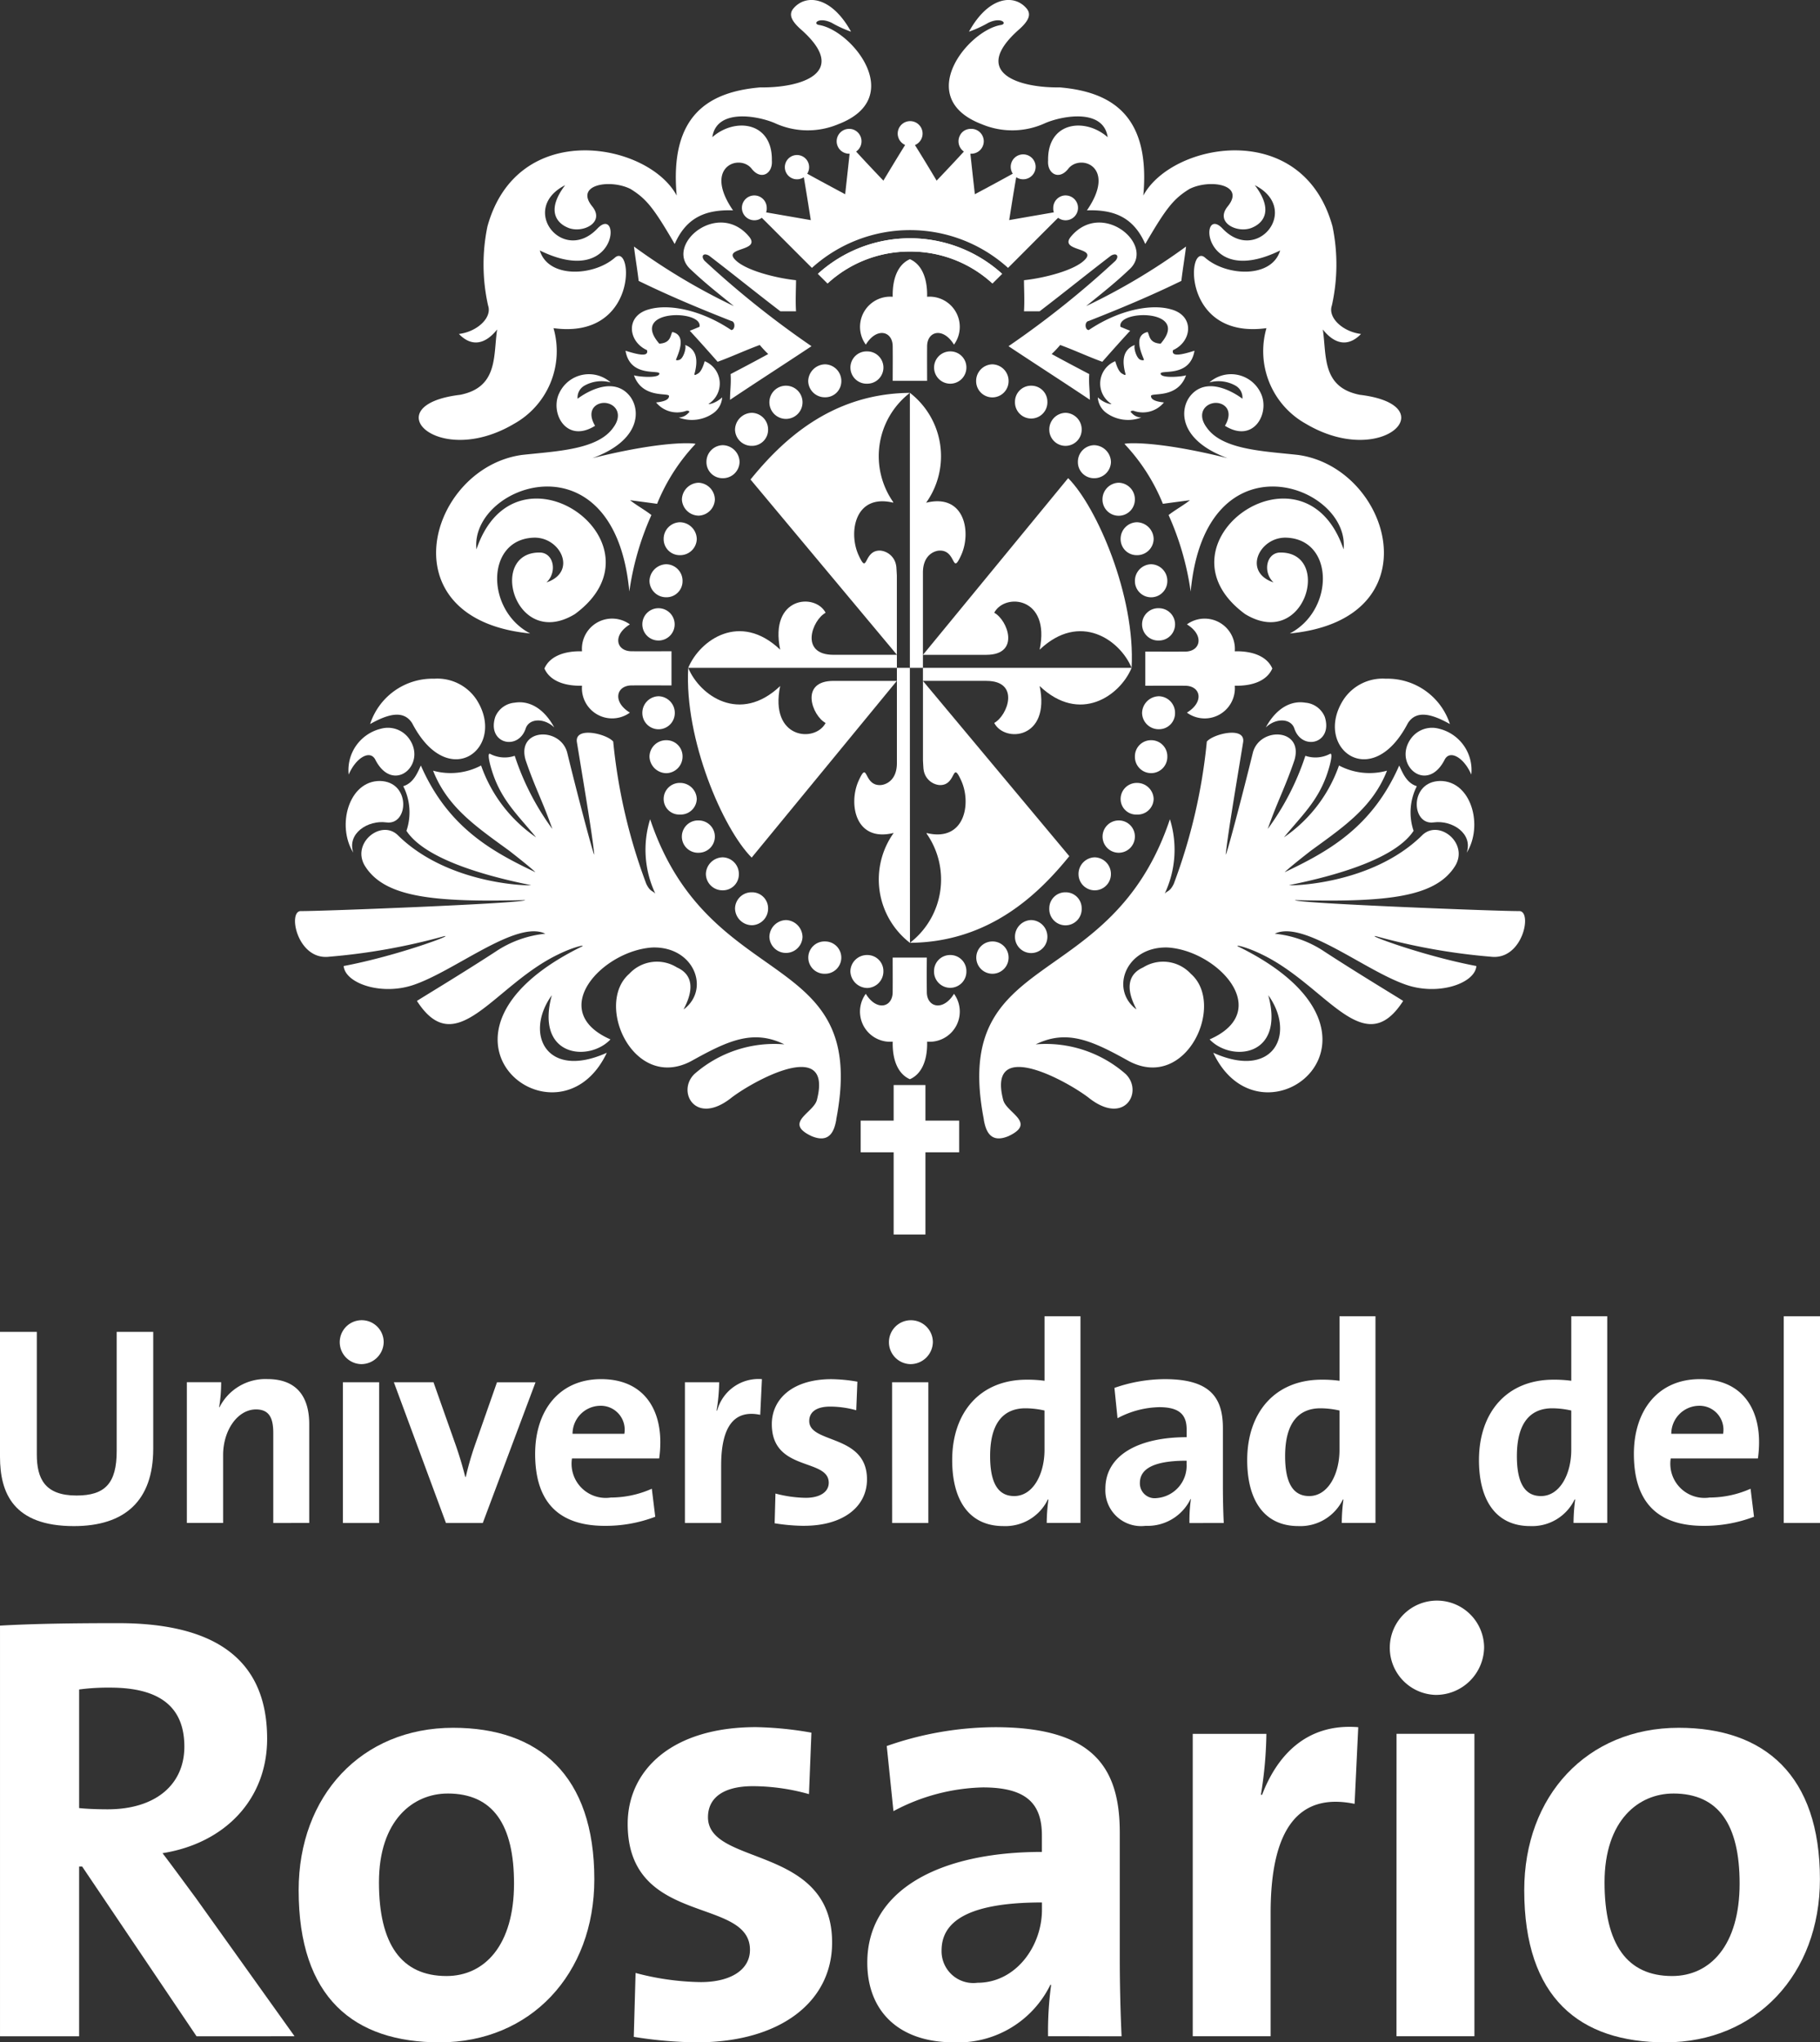 <svg xmlns="http://www.w3.org/2000/svg" width="127.887" height="143.514" viewBox="0 0 127.887 143.514"><rect x="0" y="0" width="127.887" height="143.514" fill="#333333" stroke="none"/><defs><style>.a,.b{fill:#fff;}.b{fill-rule:evenodd;}</style></defs><g transform="translate(-3393 499.185)"><path class="a" d="M496.483,1364.884a.873.873,0,0,0-.872.873.951.951,0,0,0,0,.1.772.772,0,0,0,.043.217c-1.548.267-3.139.545-3.139.545s.311-1.986.495-3.015a.857.857,0,0,0,.485.147.875.875,0,1,0-.729-.394c-.919.515-2.664,1.444-2.664,1.444.01.094-.191-1.692-.314-2.848h.037a.873.873,0,1,0,0-1.745.9.9,0,0,0-.237.03.82.82,0,0,0-.545.455.871.871,0,0,0-.09.388.88.88,0,0,0,.378.722c-.789.866-1.915,2.043-1.915,2.043s-.883-1.484-1.525-2.5a.874.874,0,1,0-.688-.007c-.638,1.02-1.528,2.507-1.528,2.507s-1.127-1.177-1.916-2.043a.871.871,0,0,0,.378-.722.878.878,0,0,0-.632-.842.951.951,0,0,0-.241-.03.872.872,0,0,0,0,1.745h.037c-.124,1.157-.324,2.942-.311,2.848,0,0-1.748-.93-2.667-1.444a.853.853,0,1,0-.241.248c.181,1.03.491,3.015.491,3.015s-1.591-.277-3.139-.545a.789.789,0,0,0,.043-.217.951.951,0,0,0,0-.1.872.872,0,1,0-.872.872.861.861,0,0,0,.525-.174c1.193,1.184,3.052,3.059,3.523,3.52a10.27,10.27,0,0,1,13.78,0c.471-.461,2.327-2.337,3.52-3.52a.873.873,0,1,0,.525-1.571" transform="translate(2971.399 -1850.338)"/><path class="b" d="M509.239,1629.137h2.233v2.5h2.37v2.226h-2.37v5.777h-2.233v-5.777h-2.317v-2.226h2.317Z" transform="translate(2946.556 -2052.077)"/><path class="b" d="M404.027,1335.454c.294-2.026,3.149-1.518,4.373-1a5.528,5.528,0,0,0,4.463.09c4.844-1.842.98-6.6-1.334-6.977-.475-.08-.05-.595.879-.157a8.193,8.193,0,0,0,1.367.628c-1.357-2.464-3.149-2.677-4.038-1.645-.341.395-.214.839.515,1.484,3.456,3.049.016,4.119-2.855,4.075-3.731.318-6.375,2.043-5.874,7.6-2-3.731-11.2-5.459-13.3,2.18a13.2,13.2,0,0,0,.047,5.546c.3.866-.786,1.849-2.049,2,.863.9,1.819.773,2.685-.314-.274,1.815.093,4.059-2.6,4.59-6.057.725-1.6,5.225,3.781,2.042a5.845,5.845,0,0,0,2.781-6.726c5.967.816,5.59-6.044,4.319-4.958-1.5,1.32-4.694,1.474-5.282-.5,5.573,2.728,5.706-3.283,4.051-1.544-2.41,2.544-5.553-1.367-2.27-3.046-1.277,1.678-.705,2.628.224,3,1,.4,2.594-.364,1.685-1.5-1.274-1.548,1.26-1.952,2.688-1.23,1.093.682,1.595,1.274,3.1,3.865.839-1.916,2.243-2.427,4.1-2.364-2.139-3.1.5-4.005,1.321-2.909.652.819,1.478.328,1.407-.592.05-2.728-2.594-3.046-4.189-1.638" transform="translate(3039.026 -1824.996)"/><path class="b" d="M448.5,1400.487c1.905-1.274,3.814-2.5,5.733-3.774a65.478,65.478,0,0,1-7.512-6c-.281-.321-.093-.595.314-.361,1.775,1.36,3.233,2.547,5.011,3.908h1.1c-.05-.769,0-1.595,0-2.183-1.324-.137-3.637-.685-4.333-1.5s1.842-.538,1.05-1.545c-2.163-2.624-5.924.511-4.185,2.226,1.1,1.05,2.043,1.772,3.1,2.638a43.875,43.875,0,0,1-7.02-4.185c.094.776.234,1.595.331,2.414,2.133,1.043,4.322,1.956,6.505,2.815.318.047.271.638,0,.638-2.1-1.414-4.372-1.862-5.783-1.454-1.685.455-1.461,2.276-.137,2.865.137.5-.638.317-1.508.043.324,1.956,2.507,1.274,2.374,1.638-.094.318-1.548.18-1.782.087.6,1.685,2.464,1.187,2.464,1.458,0,.324-.548.411-.909.451a1.913,1.913,0,0,0,2.089.6c.1-.047.367,0,.184.134a.948.948,0,0,1-.682.324,2.61,2.61,0,0,0,2.457-.324,1.469,1.469,0,0,0,.595-1.09c-.5.458-1,.5-.956.458a1.693,1.693,0,0,0-.271-3c-.047.134-.184.678-.458.859-.228.134-.318.184-.228-.09.141-.592.271-1.544-.685-1.909.09.227-.13.956-.408,1.043-.137.047-.274.047-.227-.041.137-.367.775-1.685-.271-1.915-.141.23-.094.775-.913.819-2.143-2.45,3.1-2.407,2.822-1.183-.227.094-.458.191-.679.277.632.685,1.317,1.454,1.956,2.18,1-.364,1.962-.816,2.959-1.18a7.466,7.466,0,0,0,.595.635c-.822.454-1.778.956-2.644,1.411.047.679-.04,1.14-.04,1.818" transform="translate(2995.789 -1871.571)"/><path class="b" d="M401.821,1445.677a19.892,19.892,0,0,1,1.551-5.365c-.458-.361-1.05-.682-1.5-1.043.682.09,1.22.16,1.9.254a13.526,13.526,0,0,1,2.7-4.209c0-.047-2.073-.288-7.244,1,3.46-1.274,3.393-3.453,2.591-4.406-1.341-1.585-3.634.231-3.634.231a.959.959,0,0,1,.475-.916,2.444,2.444,0,0,1,1.846-.231,2.3,2.3,0,0,0-3.6.732c-.689,1.36.451,3.6,2.507,2.317-.692-1.18.171-1.708.812-1.595.7.124,1.127.849.458,1.732-1.093,1.541-3.935,1.641-6.375,1.906-6.556.869-9.7,11.55.548,12.55-3.142-1.635-3.142-6.636.271-6.733,1.868-.04,3.055,2.413.869,3.146.749-.688.542-2.029-.415-2.1-3.744-.1-1.822,6.9,2.417,4.323,6.739-4.958-4.159-12.73-6.92-4.546-.492-4.523,9.695-8.23,10.741,2.952" transform="translate(3035.401 -1903.305)"/><path class="b" d="M363.5,1549.175c-1.187-1.905-.324-5.048,1.865-5.044,2.189.036,2.036,3.135.454,2.911-1.283-.177-2.778.769-2.32,2.133" transform="translate(3054.326 -1988.438)"/><path class="b" d="M369.787,1518.728a4.609,4.609,0,0,1,4.506-3.186,3.3,3.3,0,0,1,2.965,1.461c2.17,3.363-1.946,6.606-4.51,1.678-.632-1.023-1.822-.588-2.962.047" transform="translate(3049.22 -1967.035)"/><path class="b" d="M363.8,1532.6a2.987,2.987,0,0,1,2.28-3.226,1.831,1.831,0,0,1,1.912.632c1.411,1.822-1.046,4.045-2.32,1.548-.368-.729-1.367-.137-1.872,1.046" transform="translate(3053.701 -1977.356)"/><path class="b" d="M408.6,1523.893c-.772-1.414-1.829-1.892-2.778-1.732a1.616,1.616,0,0,0-1.364,1c-.6,1.865,1.595,2.414,2.136.825.227-.722,1.28-.779,2.006-.09" transform="translate(3023.342 -1971.969)"/><path class="b" d="M386.8,1557.813c2.37-12.185-8.929-8.7-13.074-21.1a7.212,7.212,0,0,0,.364,5.225c-.224-.224-.364-.137-.635-.682a39.2,39.2,0,0,1-2.324-10c-.458-.548-2.731-1.09-2.551.047.679,4.139,1.06,6.4,1.217,7.849.06.532-1.18-4.152-1.9-7.127-.5-1.839-3.594-1.692-2.915.552.685,2,1.187,2.858,1.872,4.821a18.265,18.265,0,0,1-2.644-5.142,2.19,2.19,0,0,1-1.725-.133c-.2-.114-.1.541.211,1.45.659,1.882,1.745,2.865,3.016,4.413a10.2,10.2,0,0,1-3.865-5.048,4.586,4.586,0,0,1-3.373.364c1,2.547,2.969,3.895,5.339,5.616.408.318,1.5,1.173,1.855,1.521-3.052-1.454-6.145-3.139-8.053-7.5-.234.5-.508,1.227-1.237,1.454a4.046,4.046,0,0,1,.224,3.136c1.461,2.226,6.559,3.366,8.749,3.818.141.05-5.78.05-9.384-3.541-1.2-1.1-3.32.662-2.23,2.27,1.411,2.14,4.837,2.48,11.206,2.32.02.227-14.525.792-15.762.772-.943-.007-.251,3.484,2,3.206a43.665,43.665,0,0,0,8.03-1.431c.956-.211-3.189,1.36-7.02,2.086.1,1.23,2.738,2.14,5.058,1.274,2.9-1.043,7.124-4.52,9.11-3.544a7.6,7.6,0,0,0-3.51,1.27c-2.437,1.588-5.325,3.319-5.509,3.453,2.781,4.323,5.382-1.09,9.928-3.269,1.137-.565,2.126-.752,1.548-.5-12.432,6.184-1.548,14.642,1.865,7.411-4.229,1.906-5.827-1.314-3.865-4.045-1.187,4.363,2.621,4.7,4.122,3.106-4.55-2-.548-6.248,2.952-6.459,2.915-.084,4.068,2.912,2.226,4.326-.257.247,1.441-2.056-.508-2.925a2.646,2.646,0,0,0-3.353.452c-2.451,2.133.3,8.264,4.346,6.137,2.548-1.417,4.336-2.273,6.556-1.183a8.505,8.505,0,0,0-6.325,2.089c-1.237,1.21.04,3.611,2.511,1.735,1.384-1.117,7.278-4.46,6.1.083-.234.913-2.384,1.6-.368,2.544,1.254.521,1.591-.348,1.732-1.167" transform="translate(3064.958 -1978.332)"/><path class="b" d="M505.228,1424.042a1.135,1.135,0,0,1,0,2.27,1.136,1.136,0,1,1,0-2.27" transform="translate(2948.713 -1898.535)"/><path class="b" d="M493.443,1427.659a1.168,1.168,0,0,1,1.137,1.183,1.125,1.125,0,0,1-1.137,1.133,1.164,1.164,0,0,1-1.19-1.133,1.207,1.207,0,0,1,1.19-1.183" transform="translate(2957.538 -1901.243)"/><path class="b" d="M482.592,1433.633a1.165,1.165,0,0,1,1.143,1.134,1.164,1.164,0,1,1-2.327,0,1.163,1.163,0,0,1,1.183-1.134" transform="translate(2965.656 -1905.715)"/><path class="b" d="M472.982,1441.218a1.168,1.168,0,0,1,1.14,1.183,1.126,1.126,0,0,1-1.14,1.137,1.163,1.163,0,0,1-1.183-1.137,1.205,1.205,0,0,1,1.183-1.183" transform="translate(2972.85 -1911.394)"/><path class="b" d="M464.952,1450.264a1.2,1.2,0,0,1,1.183,1.183,1.165,1.165,0,0,1-1.183,1.137,1.129,1.129,0,0,1-1.143-1.137,1.167,1.167,0,0,1,1.143-1.183" transform="translate(2978.832 -1918.166)"/><path class="b" d="M458.128,1460.759a1.2,1.2,0,0,1,1.136,1.183,1.18,1.18,0,0,1-1.136,1.13,1.193,1.193,0,0,1-1.18-1.13,1.207,1.207,0,0,1,1.18-1.183" transform="translate(2983.968 -1926.023)"/><path class="b" d="M453,1471.8a1.2,1.2,0,0,1,1.183,1.18,1.163,1.163,0,0,1-1.183,1.133,1.126,1.126,0,0,1-1.143-1.133A1.166,1.166,0,0,1,453,1471.8" transform="translate(2987.777 -1934.287)"/><path class="b" d="M449.066,1483.546a1.166,1.166,0,0,1,1.14,1.184,1.128,1.128,0,0,1-1.14,1.136,1.167,1.167,0,0,1-1.183-1.136,1.206,1.206,0,0,1,1.183-1.184" transform="translate(2990.755 -1943.082)"/><path class="b" d="M447.027,1495.839a1.135,1.135,0,1,1-1.14,1.137,1.13,1.13,0,0,1,1.14-1.137" transform="translate(2992.249 -1952.285)"/><path class="b" d="M505.228,1592.791a1.124,1.124,0,0,1,1.133,1.133,1.163,1.163,0,0,1-1.133,1.183,1.206,1.206,0,0,1-1.187-1.183,1.168,1.168,0,0,1,1.187-1.133" transform="translate(2948.713 -2024.867)"/><path class="b" d="M493.443,1588.993a1.135,1.135,0,1,1,0,2.27,1.136,1.136,0,1,1,0-2.27" transform="translate(2957.538 -2022.023)"/><path class="b" d="M482.592,1583.017a1.208,1.208,0,0,1,1.143,1.18,1.164,1.164,0,0,1-2.327,0,1.2,1.2,0,0,1,1.183-1.18" transform="translate(2965.656 -2017.55)"/><path class="b" d="M472.982,1575.252a1.123,1.123,0,0,1,1.14,1.134,1.165,1.165,0,0,1-1.14,1.18,1.2,1.2,0,0,1-1.183-1.18,1.16,1.16,0,0,1,1.183-1.134" transform="translate(2972.85 -2011.736)"/><path class="b" d="M464.833,1565.478a1.162,1.162,0,0,1,1.133,1.18,1.12,1.12,0,0,1-1.133,1.137,1.161,1.161,0,0,1-1.184-1.137,1.2,1.2,0,0,1,1.184-1.18" transform="translate(2978.952 -2004.419)"/><path class="b" d="M458.128,1555.166a1.135,1.135,0,1,1,0,2.27,1.136,1.136,0,1,1,0-2.27" transform="translate(2983.968 -1996.699)"/><path class="b" d="M453,1544.678a1.167,1.167,0,0,1,1.183,1.133A1.129,1.129,0,0,1,453,1546.9a1.092,1.092,0,0,1-1.143-1.09,1.13,1.13,0,0,1,1.143-1.133" transform="translate(2987.777 -1988.848)"/><path class="b" d="M449.066,1532.736a1.129,1.129,0,0,1,1.14,1.14,1.165,1.165,0,0,1-1.14,1.177,1.2,1.2,0,0,1-1.183-1.177,1.168,1.168,0,0,1,1.183-1.14" transform="translate(2990.755 -1979.907)"/><path class="b" d="M447.027,1520.45a1.168,1.168,0,0,1,1.14,1.18,1.14,1.14,0,0,1-2.28,0,1.165,1.165,0,0,1,1.14-1.18" transform="translate(2992.249 -1970.71)"/><path class="b" d="M528.564,1424.042a1.135,1.135,0,1,0,1.14,1.137,1.125,1.125,0,0,0-1.14-1.137" transform="translate(2931.202 -1898.535)"/><path class="b" d="M540.337,1427.659a1.166,1.166,0,0,0-1.14,1.183,1.14,1.14,0,0,0,2.28,0,1.168,1.168,0,0,0-1.14-1.183" transform="translate(2922.394 -1901.243)"/><path class="b" d="M551.194,1433.633a1.127,1.127,0,0,0-1.14,1.134,1.139,1.139,0,1,0,2.277,0,1.125,1.125,0,0,0-1.136-1.134" transform="translate(2914.266 -1905.715)"/><path class="b" d="M560.8,1441.218a1.168,1.168,0,0,0-1.14,1.183,1.138,1.138,0,0,0,2.276,0,1.165,1.165,0,0,0-1.136-1.183" transform="translate(2907.071 -1911.394)"/><path class="b" d="M568.781,1450.264a1.164,1.164,0,0,0-1.14,1.183,1.126,1.126,0,0,0,1.14,1.137,1.17,1.17,0,0,0,1.183-1.137,1.208,1.208,0,0,0-1.183-1.183" transform="translate(2901.1 -1918.166)"/><path class="b" d="M575.656,1460.759a1.168,1.168,0,0,0-1.14,1.183,1.138,1.138,0,0,0,2.276,0,1.165,1.165,0,0,0-1.136-1.183" transform="translate(2895.953 -1926.023)"/><path class="b" d="M580.725,1471.8a1.165,1.165,0,0,0-1.137,1.18,1.125,1.125,0,0,0,1.137,1.133,1.158,1.158,0,0,0,1.183-1.133,1.2,1.2,0,0,0-1.183-1.18" transform="translate(2892.156 -1934.287)"/><path class="b" d="M584.719,1483.546a1.166,1.166,0,0,0-1.137,1.184,1.138,1.138,0,0,0,2.277,0,1.164,1.164,0,0,0-1.14-1.184" transform="translate(2889.166 -1943.082)"/><path class="b" d="M586.769,1495.839a1.136,1.136,0,1,0,0,2.27,1.135,1.135,0,0,0,0-2.27" transform="translate(2887.665 -1952.285)"/><path class="b" d="M528.564,1592.791a1.124,1.124,0,0,0-1.133,1.133,1.137,1.137,0,1,0,2.273,0,1.127,1.127,0,0,0-1.14-1.133" transform="translate(2931.202 -2024.867)"/><path class="b" d="M540.337,1588.993a1.135,1.135,0,1,0,1.14,1.137,1.126,1.126,0,0,0-1.14-1.137" transform="translate(2922.394 -2022.023)"/><path class="b" d="M551.194,1583.017a1.168,1.168,0,0,0-1.14,1.18,1.138,1.138,0,0,0,2.277,0,1.165,1.165,0,0,0-1.136-1.18" transform="translate(2914.266 -2017.55)"/><path class="b" d="M560.8,1575.252a1.123,1.123,0,0,0-1.14,1.134,1.139,1.139,0,1,0,2.276,0,1.12,1.12,0,0,0-1.136-1.134" transform="translate(2907.071 -2011.736)"/><path class="b" d="M568.958,1565.478a1.167,1.167,0,0,0-1.137,1.18,1.138,1.138,0,0,0,2.276,0,1.167,1.167,0,0,0-1.14-1.18" transform="translate(2900.965 -2004.419)"/><path class="b" d="M575.656,1555.166a1.135,1.135,0,1,0,1.136,1.137,1.126,1.126,0,0,0-1.136-1.137" transform="translate(2895.953 -1996.699)"/><path class="b" d="M580.725,1544.678a1.129,1.129,0,0,0-1.137,1.133,1.091,1.091,0,0,0,1.137,1.09,1.125,1.125,0,0,0,1.183-1.09,1.163,1.163,0,0,0-1.183-1.133" transform="translate(2892.156 -1988.848)"/><path class="b" d="M584.719,1532.736a1.128,1.128,0,0,0-1.137,1.14,1.139,1.139,0,1,0,2.277,0,1.127,1.127,0,0,0-1.14-1.14" transform="translate(2889.166 -1979.907)"/><path class="b" d="M586.769,1520.45a1.2,1.2,0,0,0-1.183,1.18,1.163,1.163,0,0,0,1.183,1.137,1.122,1.122,0,0,0,1.133-1.137,1.162,1.162,0,0,0-1.133-1.18" transform="translate(2887.665 -1970.71)"/><path class="a" d="M486.351,1447.827a1.248,1.248,0,0,0-1.1-1.113c-1.237-.074-.869,1.809-1.548.317-.725-1.581-.274-4.339,2.434-3.687a.2.2,0,0,1,0-.043,5.619,5.619,0,0,1,1.046-7.572.76.76,0,0,1,.127-.1c-5.6.043-9.059,3.453-11.2,6.088l10.283,12.312v-5.559c-.007-.161-.02-.378-.037-.639" transform="translate(2969.627 -1907.207)"/><path class="b" d="M473.372,1497.722h-4.463c-2.39-.007-1.491-2.447-.545-2.955-.732-1.411-3.968-1.136-3.192,2.594-2.822-2.684-5.646-.682-6.462,1.277h14.663Z" transform="translate(2982.65 -1950.894)"/><path class="a" d="M468.306,1516.382c-.732,1.411-3.968,1.137-3.193-2.594-2.822,2.681-5.646.682-6.462-1.277-.277,5.051,2.457,11.333,4.459,13.332l10.2-12.416h-4.463c-2.39.007-1.491,2.447-.545,2.955" transform="translate(2982.708 -1964.766)"/><path class="b" d="M521.593,1454.95v-6.693c0-1.25.819-1.525,1.136-1.545,1.237-.073.872,1.812,1.551.318.726-1.585.267-4.359-2.464-3.681a5.629,5.629,0,0,0-1.14-7.725l0,19.326Z" transform="translate(2936.259 -1907.206)"/><path class="a" d="M521.656,1522.387a1.247,1.247,0,0,0,1.1,1.113c1.233.074.866-1.808,1.545-.314.725,1.578.274,4.339-2.431,3.684v.044a5.618,5.618,0,0,1-1.046,7.572.774.774,0,0,1-.127.1c5.6-.043,9.059-3.45,11.2-6.088l-10.283-12.312v5.56c.006.161.02.378.037.638" transform="translate(2936.241 -1967.52)"/><path class="b" d="M524.328,1513.423h4.463c2.39.007,1.491,2.447.545,2.955.732,1.414,3.968,1.137,3.192-2.594,2.822,2.684,5.65.685,6.462-1.277H524.328Z" transform="translate(2933.525 -1964.763)"/><path class="a" d="M529.335,1468.935c.732-1.411,3.968-1.136,3.192,2.594,2.822-2.684,5.65-.685,6.462,1.277.278-5.051-2.457-11.333-4.459-13.332l-10.2,12.416h4.463c2.39-.01,1.491-2.447.545-2.955" transform="translate(2933.526 -1925.061)"/><path class="b" d="M508.131,1512.508v6.693c0,1.254-.819,1.525-1.137,1.544-1.237.074-.869-1.808-1.548-.314-.729,1.585-.271,4.356,2.46,3.677a5.629,5.629,0,0,0,1.143,7.726l-.007-19.326Z" transform="translate(2947.892 -1964.764)"/><path class="a" d="M511.465,1400.91c.033-1.317-.391-2.287-1.207-2.641-.819.354-1.24,1.324-1.21,2.641a2.121,2.121,0,0,0-1.889,3.363c.765-1.25,1.889-.953,1.889.124.01,1.053,0,1.464,0,2.42h2.417c0-.956-.007-1.367,0-2.42,0-1.077,1.123-1.374,1.889-.124a2.121,2.121,0,0,0-1.889-3.363" transform="translate(2946.68 -1879.241)"/><path class="a" d="M421.158,1501.056c-1.317-.034-2.287.391-2.641,1.207.354.819,1.324,1.244,2.641,1.21a2.123,2.123,0,0,0,3.363,1.892c-1.25-.769-.953-1.912.124-1.912,1.053-.01,1.849,0,2.8,0v-2.4c-.953,0-1.749.007-2.8,0-1.077,0-1.374-1.12-.124-1.889a2.121,2.121,0,0,0-3.363,1.889" transform="translate(3012.739 -1954.474)"/><path class="a" d="M592.773,1503.471c1.317.033,2.283-.391,2.637-1.21-.354-.816-1.32-1.24-2.637-1.207a2.123,2.123,0,0,0-3.363-1.892c1.25.769.953,1.912-.124,1.912-1.053.006-1.849,0-2.8,0v2.4c.953,0,1.749-.007,2.8,0,1.077,0,1.374,1.12.124,1.889a2.121,2.121,0,0,0,3.363-1.889" transform="translate(2886.992 -1954.472)"/><path class="a" d="M509.05,1599.414c-.033,1.317.391,2.283,1.207,2.638.819-.354,1.244-1.32,1.21-2.638a2.121,2.121,0,0,0,1.889-3.363c-.766,1.25-1.909.953-1.909-.124-.01-1.053-.007-1.468,0-2.421h-2.4c0,.953.007,1.367,0,2.421,0,1.077-1.124,1.374-1.889.124a2.12,2.12,0,0,0,1.889,3.363" transform="translate(2946.679 -2025.402)"/><path class="b" d="M501.451,1393.354a8.489,8.489,0,0,1,5.793,2.243l.679-.678a9.631,9.631,0,0,0-12.941,0l.679.675a8.494,8.494,0,0,1,5.79-2.24" transform="translate(2955.495 -1874.863)"/><path class="b" d="M501.428,1393.354a8.484,8.484,0,0,0-5.794,2.243l-.678-.678a9.631,9.631,0,0,1,12.941,0l-.679.675a8.494,8.494,0,0,0-5.79-2.24" transform="translate(2955.514 -1874.863)"/><path class="b" d="M542.732,1335.454c-.294-2.026-3.149-1.518-4.373-1a5.528,5.528,0,0,1-4.463.09c-4.844-1.842-.98-6.6,1.334-6.977.475-.08.05-.595-.879-.157a8.188,8.188,0,0,1-1.367.628c1.357-2.464,3.146-2.677,4.038-1.645.341.395.211.839-.515,1.484-3.457,3.049-.016,4.119,2.855,4.075,3.731.318,6.375,2.043,5.874,7.6,2-3.731,11.2-5.459,13.295,2.18a13.2,13.2,0,0,1-.047,5.546c-.3.866.786,1.849,2.049,2-.866.9-1.822.773-2.684-.314.274,1.815-.094,4.059,2.6,4.59,6.058.725,1.6,5.225-3.781,2.042a5.845,5.845,0,0,1-2.781-6.726c-5.967.816-5.593-6.044-4.319-4.958,1.5,1.32,4.694,1.474,5.282-.5-5.573,2.728-5.706-3.283-4.051-1.544,2.41,2.544,5.553-1.367,2.27-3.046,1.277,1.678.705,2.628-.224,3-1,.4-2.6-.364-1.685-1.5,1.274-1.548-1.26-1.952-2.688-1.23-1.093.682-1.595,1.274-3.1,3.865-.839-1.916-2.243-2.427-4.1-2.364,2.139-3.1-.5-4.005-1.321-2.909-.652.819-1.478.328-1.407-.592-.05-2.728,2.591-3.046,4.189-1.638" transform="translate(2928.103 -1824.996)"/><path class="b" d="M553.983,1400.487c-1.906-1.274-3.815-2.5-5.733-3.774a65.462,65.462,0,0,0,7.512-6c.281-.321.094-.595-.314-.361-1.775,1.36-3.233,2.547-5.011,3.908h-1.1c.05-.769,0-1.595,0-2.183,1.324-.137,3.637-.685,4.333-1.5s-1.842-.538-1.05-1.545c2.163-2.624,5.924.511,4.185,2.226-1.1,1.05-2.043,1.772-3.1,2.638a43.884,43.884,0,0,0,7.02-4.185c-.094.776-.234,1.595-.331,2.414-2.133,1.043-4.323,1.956-6.505,2.815-.318.047-.274.638,0,.638,2.1-1.414,4.372-1.862,5.783-1.454,1.685.455,1.461,2.276.137,2.865-.137.5.638.317,1.508.043-.324,1.956-2.507,1.274-2.374,1.638.094.318,1.548.18,1.782.087-.6,1.685-2.464,1.187-2.464,1.458,0,.324.549.411.91.451a1.917,1.917,0,0,1-2.093.6c-.094-.047-.364,0-.18.134a.94.94,0,0,0,.682.324,2.61,2.61,0,0,1-2.457-.324,1.47,1.47,0,0,1-.6-1.09c.5.458,1,.5.956.458a1.693,1.693,0,0,1,.271-3c.047.134.184.678.458.859.227.134.318.184.227-.09-.14-.592-.271-1.544.685-1.909-.09.227.131.956.408,1.043.137.047.274.047.227-.041-.137-.367-.775-1.685.271-1.915.14.23.094.775.913.819,2.143-2.45-3.1-2.407-2.821-1.183.227.094.458.191.678.277-.632.685-1.317,1.454-1.956,2.18-1-.364-1.962-.816-2.958-1.18a7.506,7.506,0,0,1-.6.635c.822.454,1.779.956,2.641,1.411-.043.679.043,1.14.043,1.818" transform="translate(2915.616 -1871.571)"/><path class="b" d="M585.319,1445.677a19.9,19.9,0,0,0-1.551-5.365c.458-.361,1.05-.682,1.5-1.043-.682.09-1.22.16-1.9.254a13.534,13.534,0,0,0-2.7-4.209c0-.047,2.073-.288,7.244,1-3.46-1.274-3.393-3.453-2.591-4.406,1.341-1.585,3.634.231,3.634.231a.957.957,0,0,0-.478-.916,2.435,2.435,0,0,0-1.842-.231,2.3,2.3,0,0,1,3.6.732c.689,1.36-.451,3.6-2.507,2.317.692-1.18-.17-1.708-.812-1.595-.7.124-1.127.849-.458,1.732,1.093,1.541,3.935,1.641,6.375,1.906,6.556.869,9.7,11.55-.548,12.55,3.143-1.635,3.143-6.636-.271-6.733-1.869-.04-3.056,2.413-.869,3.146-.749-.688-.541-2.029.415-2.1,3.744-.1,1.822,6.9-2.417,4.323-6.74-4.958,4.159-12.73,6.92-4.546.491-4.523-9.695-8.23-10.741,2.952" transform="translate(2891.346 -1903.305)"/><path class="b" d="M665.879,1549.175c1.187-1.905.324-5.048-1.866-5.044-2.189.036-2.036,3.135-.454,2.911,1.283-.177,2.778.769,2.32,2.133" transform="translate(2830.182 -1988.438)"/><path class="b" d="M647.565,1518.728a4.612,4.612,0,0,0-4.506-3.186,3.3,3.3,0,0,0-2.965,1.461c-2.17,3.363,1.946,6.606,4.51,1.678.632-1.023,1.822-.588,2.962.047" transform="translate(2847.316 -1967.035)"/><path class="b" d="M663.868,1532.6a2.987,2.987,0,0,0-2.28-3.226,1.831,1.831,0,0,0-1.912.632c-1.411,1.822,1.046,4.045,2.32,1.548.368-.729,1.368-.137,1.872,1.046" transform="translate(2832.516 -1977.356)"/><path class="b" d="M620.184,1523.893c.772-1.414,1.829-1.892,2.778-1.732a1.616,1.616,0,0,1,1.364,1c.592,1.865-1.594,2.414-2.136.825-.227-.722-1.28-.779-2.006-.09" transform="translate(2861.764 -1971.969)"/><path class="b" d="M540.392,1557.813c-2.37-12.185,8.929-8.7,13.074-21.1a7.212,7.212,0,0,1-.364,5.225c.224-.224.364-.137.635-.682a39.2,39.2,0,0,0,2.323-10c.458-.548,2.731-1.09,2.551.047-.679,4.139-1.06,6.4-1.22,7.849-.057.532,1.18-4.152,1.906-7.127.5-1.839,3.594-1.692,2.915.552-.685,2-1.187,2.858-1.872,4.821a18.266,18.266,0,0,0,2.644-5.142,2.19,2.19,0,0,0,1.725-.133c.2-.114.1.541-.211,1.45-.659,1.882-1.745,2.865-3.019,4.413a10.183,10.183,0,0,0,3.868-5.048,4.585,4.585,0,0,0,3.373.364c-1,2.547-2.968,3.895-5.339,5.616-.408.318-1.5,1.173-1.855,1.521,3.052-1.454,6.141-3.139,8.053-7.5.234.5.508,1.227,1.237,1.454a4.061,4.061,0,0,0-.228,3.136c-1.461,2.226-6.556,3.366-8.745,3.818-.14.05,5.78.05,9.384-3.541,1.2-1.1,3.32.662,2.23,2.27-1.411,2.14-4.838,2.48-11.206,2.32-.02.227,14.526.792,15.762.772.943-.007.251,3.484-2,3.206a43.665,43.665,0,0,1-8.03-1.431c-.956-.211,3.189,1.36,7.017,2.086-.094,1.23-2.735,2.14-5.058,1.274-2.9-1.043-7.12-4.52-9.106-3.544a7.6,7.6,0,0,1,3.51,1.27c2.437,1.588,5.325,3.319,5.509,3.453-2.781,4.323-5.382-1.09-9.929-3.269-1.137-.565-2.126-.752-1.548-.5,12.433,6.184,1.548,14.642-1.865,7.411,4.229,1.906,5.827-1.314,3.865-4.045,1.187,4.363-2.621,4.7-4.122,3.106,4.55-2,.548-6.248-2.952-6.459-2.915-.084-4.068,2.912-2.226,4.326.257.247-1.441-2.056.508-2.925a2.646,2.646,0,0,1,3.353.452c2.451,2.133-.3,8.264-4.346,6.137-2.548-1.417-4.336-2.273-6.556-1.183a8.51,8.51,0,0,1,6.325,2.089c1.237,1.21-.04,3.611-2.511,1.735-1.384-1.117-7.278-4.46-6.1.083.234.913,2.383,1.6.367,2.544-1.254.521-1.591-.348-1.731-1.167" transform="translate(2921.741 -1978.332)"/><path class="a" d="M271.518,1711.784c-4.239,0-5.195-2.307-5.195-4.874v-8.775h2.587v8.615c0,1.692.558,2.885,2.788,2.885,1.989,0,2.825-.836,2.825-3.126v-8.374h2.567v8.217c0,3.681-2.029,5.432-5.573,5.432" transform="translate(3126.677 -2103.731)"/><path class="a" d="M324.632,1721.458v-6.328c0-1.036-.277-1.652-1.214-1.652-1.294,0-2.31,1.471-2.31,3.2v4.777h-2.548v-9.889h2.41a10.782,10.782,0,0,1-.14,1.748l.02.02a3.611,3.611,0,0,1,3.363-1.989c2.23,0,2.945,1.435,2.945,3.163v6.947Z" transform="translate(3087.57 -2113.624)"/><path class="a" d="M362.561,1697.964a1.544,1.544,0,1,1,1.594-1.551,1.577,1.577,0,0,1-1.594,1.551m-1.274,1.274h2.548v9.889h-2.548Z" transform="translate(3055.806 -2101.293)"/><path class="a" d="M382.673,1722.115h-2.588l-3.66-9.888h2.785l1.575,4.456c.237.679.475,1.471.655,2.19h.04a20.8,20.8,0,0,1,.6-2.109l1.591-4.536h2.708Z" transform="translate(3044.251 -2114.281)"/><path class="a" d="M424.624,1716.917H418.5a2.4,2.4,0,0,0,2.728,2.748,7.084,7.084,0,0,0,2.882-.618l.241,1.969a9.8,9.8,0,0,1-3.54.639c-3.146,0-4.9-1.571-4.9-5.055,0-3.025,1.672-5.255,4.637-5.255,2.885,0,4.159,1.972,4.159,4.419a8.172,8.172,0,0,1-.08,1.153m-4.159-3.7a1.975,1.975,0,0,0-1.929,1.969h3.64a1.68,1.68,0,0,0-1.711-1.969" transform="translate(3014.692 -2113.62)"/><path class="a" d="M463.078,1713.821c-1.829-.378-2.745.816-2.745,3.56v4.042h-2.547v-9.892h2.407a13.044,13.044,0,0,1-.181,1.992h.04a3.007,3.007,0,0,1,3.146-2.21Z" transform="translate(2983.341 -2113.588)"/><path class="a" d="M484.344,1721.664a13.476,13.476,0,0,1-2.069-.18l.057-2.089a8.679,8.679,0,0,0,2.133.3c.973,0,1.611-.4,1.611-1.057,0-1.752-4-.755-4-4.119,0-1.732,1.414-3.162,4.2-3.162a11.3,11.3,0,0,1,1.812.177l-.08,2.009a6.856,6.856,0,0,0-1.832-.258c-.993,0-1.471.4-1.471,1.013,0,1.615,4.058.9,4.058,4.1,0,1.949-1.708,3.263-4.416,3.263" transform="translate(2965.158 -2113.63)"/><path class="a" d="M516.1,1697.964a1.543,1.543,0,1,1,1.591-1.551,1.574,1.574,0,0,1-1.591,1.551m-1.273,1.274h2.547v9.889H514.83Z" transform="translate(2940.859 -2101.293)"/><path class="a" d="M539.135,1708.3a12.721,12.721,0,0,1,.12-1.652h-.04a3.31,3.31,0,0,1-3.123,1.872c-2.407,0-3.6-1.812-3.6-4.637,0-3.343,1.952-5.65,5.235-5.65a8.967,8.967,0,0,1,1.253.077v-4.536h2.527V1708.3Zm-.157-7.9a6.21,6.21,0,0,0-1.334-.157c-1.451,0-2.487.913-2.487,3.36,0,1.852.538,2.808,1.692,2.808,1.334,0,2.13-1.555,2.13-3.243Z" transform="translate(2927.416 -2100.469)"/><path class="a" d="M581.228,1721.463a11.136,11.136,0,0,1,.1-1.672l-.02-.02a3.351,3.351,0,0,1-3.162,1.889,2.51,2.51,0,0,1-2.825-2.608c0-2.367,2.347-3.62,5.71-3.62v-.539c0-1.033-.5-1.571-1.929-1.571a6.5,6.5,0,0,0-2.928.776l-.217-2.13a10.833,10.833,0,0,1,3.543-.615c3.182,0,4.078,1.291,4.078,3.44v4.119c0,.8.02,1.731.06,2.551Zm-.2-4.379c-2.688,0-3.283.775-3.283,1.571a1.039,1.039,0,0,0,1.173,1.057,2.28,2.28,0,0,0,2.109-2.387Z" transform="translate(2895.352 -2113.627)"/><path class="a" d="M621.615,1708.3a12.654,12.654,0,0,1,.117-1.652h-.037a3.318,3.318,0,0,1-3.125,1.872c-2.407,0-3.6-1.812-3.6-4.637,0-3.343,1.949-5.65,5.232-5.65a8.963,8.963,0,0,1,1.254.077v-4.536h2.527V1708.3Zm-.16-7.9a6.211,6.211,0,0,0-1.334-.157c-1.451,0-2.487.913-2.487,3.36,0,1.852.538,2.808,1.691,2.808,1.334,0,2.13-1.555,2.13-3.243Z" transform="translate(2865.668 -2100.469)"/><path class="a" d="M686.4,1708.3a12.684,12.684,0,0,1,.117-1.652h-.04a3.31,3.31,0,0,1-3.122,1.872c-2.407,0-3.6-1.812-3.6-4.637,0-3.343,1.949-5.65,5.232-5.65a8.967,8.967,0,0,1,1.254.077v-4.536h2.527V1708.3Zm-.16-7.9a6.21,6.21,0,0,0-1.334-.157c-1.451,0-2.487.913-2.487,3.36,0,1.852.538,2.808,1.691,2.808,1.334,0,2.13-1.555,2.13-3.243Z" transform="translate(2817.169 -2100.469)"/><path class="a" d="M731.8,1716.917h-6.128a2.4,2.4,0,0,0,2.728,2.748,7.083,7.083,0,0,0,2.882-.618l.241,1.969a9.815,9.815,0,0,1-3.54.639c-3.146,0-4.9-1.571-4.9-5.055,0-3.025,1.672-5.255,4.637-5.255,2.885,0,4.159,1.972,4.159,4.419a8.172,8.172,0,0,1-.08,1.153m-4.159-3.7a1.975,1.975,0,0,0-1.929,1.969h3.641a1.682,1.682,0,0,0-1.712-1.969" transform="translate(2784.726 -2113.62)"/><rect class="a" width="2.547" height="14.525" transform="translate(3518.34 -406.692)"/><path class="a" d="M280.136,1808.592l-8.037-11.928h-.214v11.928h-5.559v-28.857c2.267-.13,4.961-.174,8.3-.174,6.365,0,10.47,2.223,10.47,8.124,0,4.279-2.992,7.351-7.351,8.04.812,1.067,1.621,2.18,2.35,3.163l6.927,9.7Zm-6.071-24.5a15.468,15.468,0,0,0-2.18.13v8.334c.384.044,1.153.087,2.009.087,3.333,0,5.385-1.712,5.385-4.406,0-2.778-1.712-4.145-5.215-4.145" transform="translate(3126.675 -2164.689)"/><path class="a" d="M359.727,1830.918c-6.031,0-9.919-3.122-9.919-10.691,0-6.622,4.4-11.413,10.858-11.413,6.027,0,9.919,3.336,9.919,10.647,0,6.666-4.49,11.456-10.858,11.456m.555-17.484c-2.437,0-4.831,1.879-4.831,6.238s1.581,6.586,4.747,6.586c2.691,0,4.744-2.18,4.744-6.5,0-4.105-1.454-6.325-4.66-6.325" transform="translate(3064.177 -2186.589)"/><path class="a" d="M446.664,1830.788a29.174,29.174,0,0,1-4.446-.385l.127-4.49a18.671,18.671,0,0,0,4.577.642c2.093,0,3.46-.856,3.46-2.267,0-3.761-8.592-1.625-8.592-8.849,0-3.721,3.035-6.8,9.019-6.8a24.449,24.449,0,0,1,3.891.388l-.171,4.319a14.712,14.712,0,0,0-3.935-.558c-2.136,0-3.162.856-3.162,2.18,0,3.463,8.722,1.922,8.722,8.809,0,4.189-3.677,7.01-9.491,7.01" transform="translate(2995.316 -2186.46)"/><path class="a" d="M521.485,1830.365a24.287,24.287,0,0,1,.214-3.59l-.044-.04a7.208,7.208,0,0,1-6.8,4.058c-3.848,0-6.071-2.18-6.071-5.6,0-5.088,5.045-7.779,12.269-7.779v-1.157c0-2.223-1.07-3.376-4.146-3.376a13.938,13.938,0,0,0-6.285,1.668l-.471-4.576a23.253,23.253,0,0,1,7.612-1.324c6.84,0,8.762,2.778,8.762,7.4v8.849c0,1.708.044,3.717.127,5.469Zm-.428-9.4c-5.77,0-7.054,1.668-7.054,3.376a2.233,2.233,0,0,0,2.524,2.267c2.691,0,4.53-2.564,4.53-5.128Z" transform="translate(2945.159 -2186.466)"/><path class="a" d="M611.119,1813.96c-3.931-.812-5.9,1.752-5.9,7.652v8.678h-5.473v-21.248h5.175a28.469,28.469,0,0,1-.385,4.279h.084c1.026-2.694,3.079-5.048,6.756-4.747Z" transform="translate(2877.065 -2186.39)"/><path class="a" d="M657.538,1779.9a3.314,3.314,0,1,1,3.42-3.336,3.386,3.386,0,0,1-3.42,3.336m-2.734,2.735h5.473v21.248H654.8Z" transform="translate(2836.327 -2159.986)"/><path class="a" d="M702.338,1830.918c-6.031,0-9.919-3.122-9.919-10.691,0-6.622,4.4-11.413,10.858-11.413,6.027,0,9.919,3.336,9.919,10.647,0,6.666-4.49,11.456-10.858,11.456m.555-17.484c-2.437,0-4.831,1.879-4.831,6.238s1.581,6.586,4.747,6.586c2.691,0,4.744-2.18,4.744-6.5,0-4.105-1.454-6.325-4.66-6.325" transform="translate(2807.686 -2186.589)"/></g></svg>